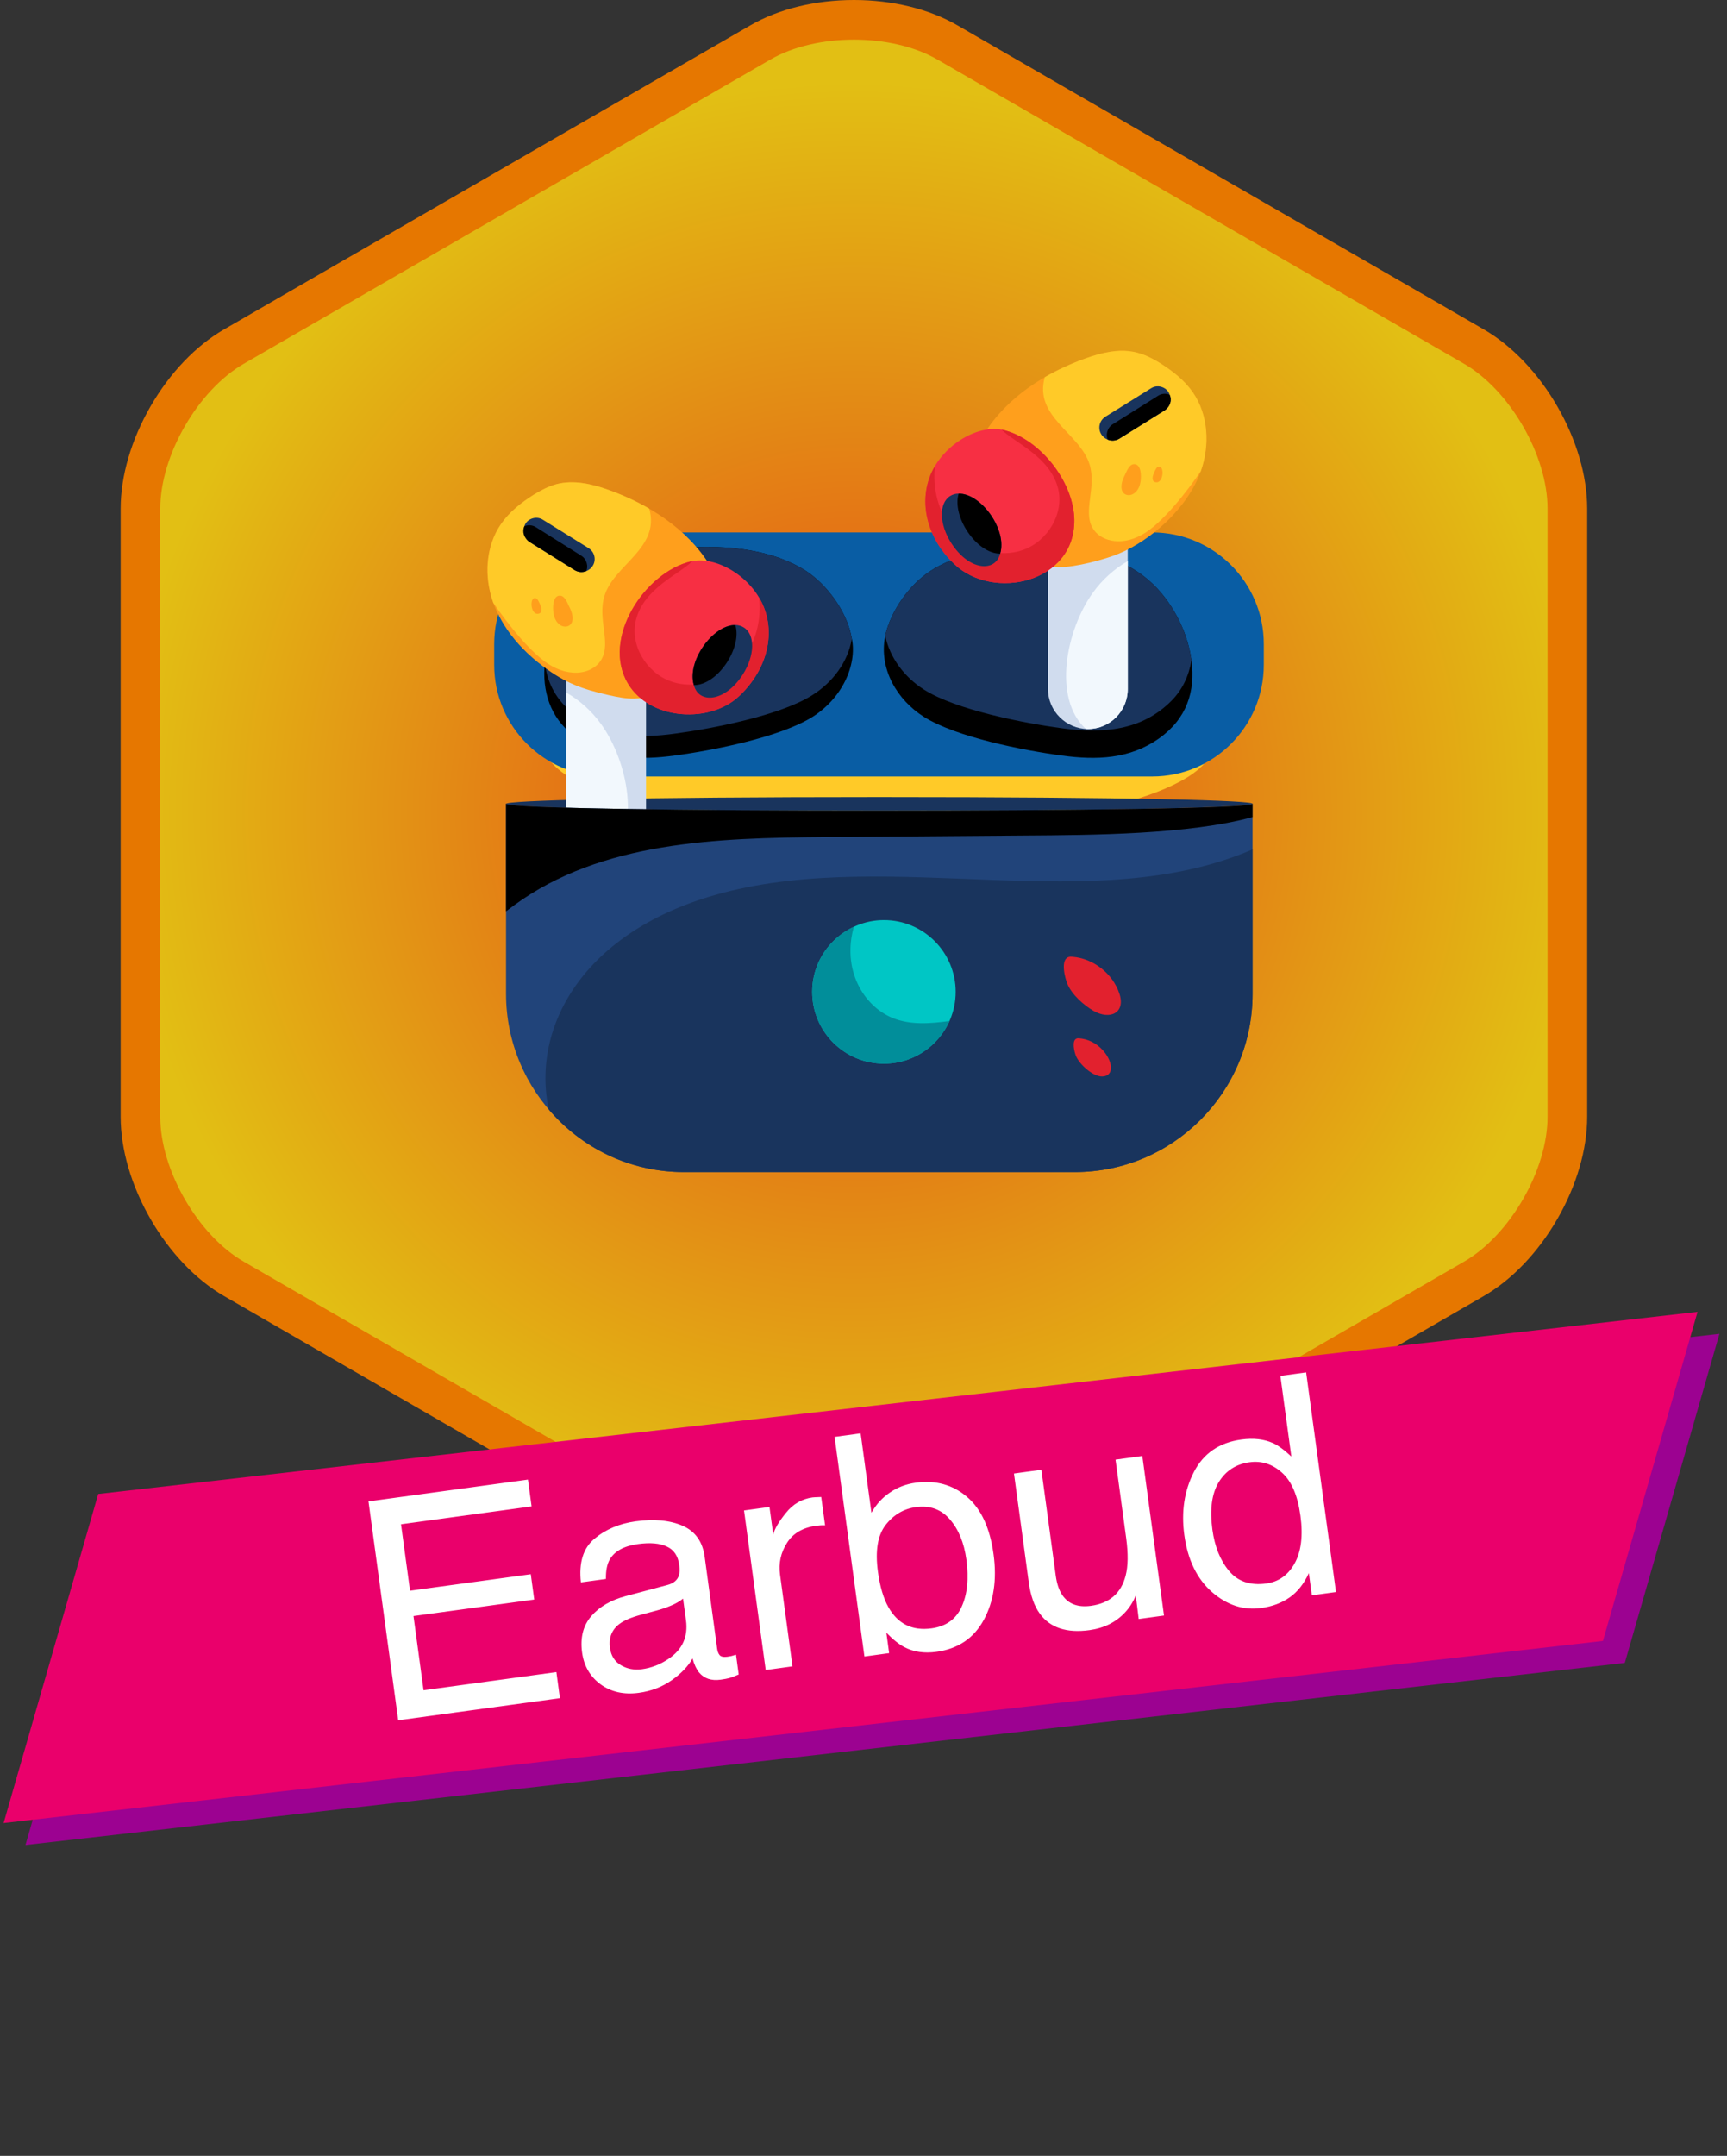 <svg width="202" height="252" viewBox="0 0 202 252" fill="none" xmlns="http://www.w3.org/2000/svg">
<rect x="0" y="0" width="202" height="252" fill="#333333" stroke="none"/>
<path d="M99.879 190C95.377 190 91.084 188.955 87.793 187.054L26.207 151.494C22.913 149.595 19.859 146.4 17.606 142.497C15.354 138.598 14.113 134.356 14.113 130.554V59.441C14.113 55.639 15.354 51.397 17.606 47.497C19.857 43.596 22.913 40.402 26.209 38.501L87.793 2.948C91.085 1.047 95.377 0 99.88 0C104.384 0 108.675 1.047 111.967 2.95L173.552 38.502C176.846 40.405 179.898 43.6 182.152 47.497C184.405 51.399 185.646 55.639 185.646 59.441V130.554C185.646 134.354 184.405 138.596 182.152 142.497C179.898 146.397 176.846 149.591 173.552 151.492L111.967 187.052C108.675 188.953 104.38 190 99.879 190Z" fill="#E67700"/>
<path d="M18.746 59.443C18.746 53.239 23.143 45.621 28.523 42.515L90.108 6.961C95.481 3.857 104.275 3.857 109.648 6.961L171.233 42.515C176.609 45.619 181.01 53.239 181.01 59.443V130.557C181.01 136.761 176.609 144.38 171.233 147.482L109.648 183.042C104.274 186.142 95.481 186.142 90.108 183.042L28.523 147.482C23.143 144.38 18.746 136.759 18.746 130.557V59.443Z" fill="url(#paint0_radial_182_7278)"/>
<path d="M190.047 194.377L2.981 215.664L14.048 177.195L201.113 155.911L190.047 194.377Z" fill="#9C0291"/>
<path d="M187.488 191.81L0.422 213.097L11.489 174.628L198.554 153.344L187.488 191.81Z" fill="#EA006B"/>
<path d="M43.099 175.498L61.752 172.948L62.178 176.084L46.904 178.171L47.96 185.94L62.085 184.009L62.487 186.97L48.363 188.901L49.542 197.575L65.078 195.451L65.492 198.499L46.578 201.085L43.099 175.498ZM71.348 192.643C71.471 193.548 71.899 194.217 72.632 194.649C73.365 195.081 74.184 195.236 75.09 195.112C76.193 194.961 77.227 194.56 78.19 193.907C79.817 192.822 80.499 191.315 80.237 189.387L79.893 186.862C79.543 187.158 79.078 187.429 78.496 187.674C77.914 187.919 77.338 188.116 76.767 188.265L74.902 188.768C73.784 189.075 72.963 189.429 72.439 189.832C71.549 190.51 71.186 191.447 71.348 192.643ZM78.08 185.265C78.787 185.073 79.228 184.706 79.402 184.161C79.503 183.864 79.519 183.453 79.448 182.931C79.302 181.863 78.814 181.143 77.983 180.771C77.162 180.387 76.043 180.291 74.627 180.485C72.99 180.709 71.888 181.309 71.323 182.285C71.007 182.825 70.856 183.585 70.871 184.565L67.945 184.964C67.69 182.657 68.216 180.959 69.523 179.87C70.839 178.767 72.444 178.087 74.336 177.828C76.531 177.528 78.37 177.703 79.854 178.351C81.326 179.002 82.182 180.209 82.422 181.974L83.883 192.721C83.927 193.046 84.027 193.299 84.181 193.479C84.348 193.657 84.645 193.717 85.075 193.658C85.214 193.639 85.37 193.612 85.543 193.577C85.714 193.53 85.896 193.475 86.088 193.413L86.403 195.73C85.935 195.936 85.575 196.074 85.324 196.144C85.074 196.213 84.728 196.278 84.286 196.339C83.207 196.486 82.371 196.21 81.779 195.51C81.468 195.139 81.21 194.589 81.004 193.86C80.48 194.783 79.661 195.634 78.549 196.413C77.437 197.192 76.161 197.68 74.721 197.877C72.991 198.113 71.503 197.784 70.258 196.89C69.023 195.982 68.298 194.739 68.083 193.16C67.848 191.43 68.206 190.015 69.156 188.915C70.106 187.815 71.443 187.035 73.166 186.575L78.08 185.265ZM87.025 176.555L90.003 176.148L90.441 179.37C90.6 178.71 91.094 177.868 91.925 176.843C92.754 175.808 93.789 175.205 95.032 175.035C95.09 175.027 95.189 175.019 95.33 175.012C95.471 175.004 95.712 174.995 96.054 174.984L96.504 178.293C96.313 178.284 96.136 178.284 95.972 178.295C95.819 178.304 95.65 178.321 95.464 178.347C93.885 178.562 92.741 179.239 92.033 180.377C91.322 181.503 91.057 182.728 91.237 184.052L92.696 194.781L89.561 195.21L87.025 176.555ZM97.617 167.957L100.665 167.541L101.927 176.825C102.491 175.837 103.217 175.046 104.106 174.451C104.993 173.845 105.994 173.465 107.109 173.313C109.431 172.996 111.421 173.54 113.079 174.946C114.746 176.338 115.792 178.59 116.215 181.702C116.616 184.652 116.235 187.199 115.072 189.345C113.909 191.491 112.062 192.737 109.531 193.083C108.115 193.277 106.872 193.098 105.804 192.546C105.168 192.219 104.458 191.654 103.675 190.85L103.999 193.236L101.108 193.631L97.617 167.957ZM108.963 190.34C110.658 190.108 111.832 189.262 112.485 187.801C113.149 186.338 113.332 184.503 113.032 182.297C112.765 180.335 112.12 178.767 111.097 177.594C110.086 176.419 108.762 175.944 107.125 176.167C105.696 176.363 104.514 177.062 103.578 178.267C102.654 179.469 102.356 181.284 102.686 183.711C102.925 185.464 103.339 186.857 103.928 187.888C105.032 189.831 106.71 190.648 108.963 190.34ZM121.805 171.801L123.489 184.185C123.618 185.137 123.875 185.895 124.259 186.457C124.968 187.496 126.083 187.911 127.604 187.703C129.787 187.405 131.14 186.227 131.665 184.168C131.952 183.064 131.972 181.601 131.724 179.778L130.478 170.616L133.613 170.187L136.15 188.842L133.189 189.246L132.849 186.49C132.539 187.254 132.116 187.921 131.578 188.491C130.515 189.63 129.13 190.316 127.423 190.549C124.764 190.912 122.832 190.272 121.627 188.627C120.975 187.746 120.541 186.51 120.324 184.919L118.6 172.239L121.805 171.801ZM141.808 178.79C142.079 180.787 142.73 182.401 143.761 183.632C144.792 184.863 146.242 185.351 148.111 185.096C149.563 184.897 150.668 184.113 151.428 182.744C152.198 181.361 152.424 179.503 152.107 177.169C151.787 174.812 151.068 173.136 149.951 172.141C148.833 171.135 147.565 170.729 146.149 170.922C144.57 171.138 143.369 171.917 142.546 173.26C141.735 174.601 141.489 176.444 141.808 178.79ZM145.185 168.269C146.613 168.073 147.85 168.212 148.896 168.684C149.5 168.956 150.216 169.479 151.043 170.253L149.761 160.83L152.774 160.418L156.265 186.092L153.444 186.478L153.091 183.883C152.516 185.132 151.764 186.081 150.835 186.728C149.906 187.376 148.797 187.787 147.508 187.963C145.43 188.248 143.511 187.623 141.754 186.089C139.994 184.543 138.917 182.319 138.522 179.416C138.153 176.699 138.524 174.253 139.636 172.079C140.757 169.891 142.607 168.621 145.185 168.269Z" fill="white"/>
<path d="M102.743 97.076C124.338 97.076 141.845 92.567 141.845 87.004C141.845 81.442 124.338 76.932 102.743 76.932C81.147 76.932 63.641 81.442 63.641 87.004C63.641 92.567 81.147 97.076 102.743 97.076Z" fill="#FFCA28"/>
<path d="M134.766 90.765H70.857C63.648 90.765 57.803 84.92 57.803 77.71V75.291C57.803 68.081 63.648 62.236 70.857 62.236H134.766C141.975 62.236 147.82 68.081 147.82 75.291V77.71C147.82 84.92 141.975 90.765 134.766 90.765Z" fill="#095DA4"/>
<path d="M135.579 86.306C132.126 88.753 128.236 88.863 124.193 88.316C119.715 87.717 111.879 86.182 108.066 83.793C104.919 81.804 102.799 78.198 103.52 74.418C103.52 74.374 103.542 74.352 103.542 74.308C104.186 71.376 106.389 68.319 108.852 66.725C113.682 63.644 120.5 63.578 126.007 64.299C129.066 64.715 132.083 65.829 134.42 67.883C136.912 70.047 138.879 73.609 139.359 77.171C139.86 80.841 138.767 84.047 135.579 86.306Z" fill="black"/>
<path d="M139.36 77.171C139.076 78.919 138.355 80.58 137 81.935C133.512 85.425 128.999 85.775 124.194 85.126C119.812 84.54 111.786 82.978 108.067 80.602C105.794 79.16 104.067 76.887 103.543 74.308C104.186 71.376 106.39 68.319 108.853 66.725C113.683 63.644 120.501 63.578 126.008 64.299C129.067 64.715 132.083 65.829 134.421 67.883C136.913 70.047 138.879 73.609 139.36 77.171Z" fill="#19345D"/>
<path d="M95.042 83.793C91.228 86.182 83.392 87.717 78.914 88.316C74.871 88.863 71.003 88.753 67.551 86.306C67.026 85.934 66.524 85.541 66.13 85.126C61.503 80.45 63.967 71.998 68.687 67.883C71.025 65.829 74.041 64.715 77.1 64.299C82.607 63.578 89.426 63.644 94.255 66.725C96.634 68.264 99.007 71.369 99.587 74.418C100.319 77.343 98.778 81.418 95.042 83.793Z" fill="black"/>
<path d="M99.63 74.702C99.171 77.39 97.401 79.75 95.041 81.236C91.273 83.642 83.34 85.167 78.913 85.759C74.87 86.306 71.002 86.218 67.55 83.771C67.025 83.399 66.523 82.984 66.129 82.569C64.687 81.126 63.944 79.356 63.726 77.477C64.097 73.806 66.129 70.112 68.686 67.883C71.025 65.829 74.04 64.715 77.1 64.299C82.606 63.578 89.425 63.644 94.254 66.725C96.634 68.264 99.006 71.369 99.587 74.418C99.608 74.505 99.63 74.614 99.63 74.702Z" fill="#19345D"/>
<path d="M102.843 94.763C44.541 94.763 44.7 93.168 102.843 93.168C162.442 93.168 159.662 94.763 102.843 94.763Z" fill="#19345D"/>
<path d="M66.233 77.571V95.906C66.233 98.484 68.309 100.582 70.888 100.582C73.421 100.582 75.565 98.506 75.565 95.906V77.571H66.233Z" fill="#D0DCEE"/>
<path d="M63.502 77.876C66.136 79.864 68.141 80.565 71.238 81.264C72.221 81.482 73.204 81.679 74.188 81.657C77.072 81.57 79.542 79.647 81.793 77.833L83.038 66.098C80.397 61.818 75.909 58.966 71.194 57.269C69.249 56.57 67.107 56.067 65.097 56.591C64.135 56.854 63.261 57.313 62.409 57.837C60.967 58.755 59.59 59.826 58.606 61.246C55.645 65.527 56.502 72.611 63.502 77.876Z" fill="#FF9F1C"/>
<path d="M73.467 79.93C75.931 84.009 82.495 84.603 86.098 81.679C89.09 79.114 90.781 75.092 89.442 71.255C88.138 67.512 83.879 65.005 80.984 65.595C80.94 65.595 80.875 65.595 80.831 65.617C75.382 66.904 70.294 74.672 73.467 79.93Z" fill="#F72F43"/>
<path d="M73.467 79.93C75.931 84.009 82.495 84.603 86.098 81.679C89.597 78.679 91.14 73.784 88.786 69.856C89.092 72.522 88.37 75.319 86.601 77.352C84.612 79.603 81.247 80.673 78.406 79.624C75.587 78.597 73.642 75.363 74.384 72.457C75.343 68.727 79.431 67.148 80.984 65.595C80.94 65.595 80.875 65.595 80.831 65.617C75.382 66.904 70.294 74.672 73.467 79.93Z" fill="#E2212E"/>
<path d="M81.159 80.084C81.709 82.282 84.787 82.115 86.884 78.838C88.283 76.653 88.349 74.205 87.015 73.353C84.542 71.762 80.146 76.795 81.159 80.084Z" fill="#19345D"/>
<path d="M81.159 80.084C83.939 80.084 86.828 75.726 86.011 73.069C83.375 73.023 80.308 77.321 81.159 80.084Z" fill="black"/>
<path d="M57.688 70.446C59.181 72.658 62.248 76.648 64.616 77.898C65.774 78.532 67.172 78.838 68.44 78.488C69.227 78.27 69.948 77.789 70.341 77.09C71.501 75.113 69.874 72.356 70.691 69.682C71.782 66.016 77.263 64.095 75.936 59.454C74.428 58.58 72.832 57.859 71.194 57.269C69.248 56.57 67.107 56.067 65.096 56.591C64.135 56.854 63.261 57.313 62.408 57.837C60.966 58.755 59.589 59.826 58.606 61.246C56.792 63.869 56.618 67.431 57.688 70.446Z" fill="#FFCA28"/>
<path d="M66.233 80.958V95.906C66.233 98.484 68.309 100.582 70.888 100.582C70.975 100.582 71.063 100.582 71.15 100.56C75.033 97.003 73.471 89.014 70.298 84.629C69.228 83.143 67.829 81.876 66.233 80.958Z" fill="#F2F8FD"/>
<path d="M61.928 63.344L67.216 66.644C68.241 67.259 69.555 66.517 69.555 65.355C69.555 64.83 69.292 64.35 68.834 64.066L63.523 60.766C62.651 60.193 61.533 60.731 61.338 61.509C61.251 61.683 61.257 62.897 61.928 63.344Z" fill="#19345D"/>
<path d="M61.928 63.344L67.216 66.644C67.653 66.906 68.156 66.928 68.572 66.753C68.82 66.254 68.669 65.359 67.96 64.939L62.671 61.618C62.256 61.355 61.753 61.334 61.338 61.508C61.042 62.1 61.257 62.897 61.928 63.344Z" fill="black"/>
<path d="M65.387 69.629C64.666 69.724 64.628 70.989 64.74 71.689C65.053 73.628 66.902 73.63 66.966 72.388C66.996 71.807 66.794 71.339 66.544 70.837C66.325 70.397 66.026 69.544 65.387 69.629Z" fill="#FF9F1C"/>
<path d="M62.524 69.91C61.898 69.993 62.11 72.026 63.048 71.72C63.495 71.574 63.324 70.951 63.111 70.523C63 70.3 62.849 69.867 62.524 69.91Z" fill="#FF9F1C"/>
<path d="M131.909 62.202V80.537C131.909 83.116 129.833 85.213 127.254 85.213C124.721 85.213 122.577 83.138 122.577 80.537V62.202H131.909Z" fill="#D0DCEE"/>
<path d="M140.453 55.078C138.885 59.462 134.558 63.179 130.925 64.693C129.188 65.429 125.659 66.326 123.954 66.289C121.069 66.201 118.6 64.278 116.349 62.464L115.104 50.729C117.745 46.45 122.233 43.598 126.948 41.9C131.207 40.37 133.257 40.946 135.733 42.468C137.175 43.386 138.552 44.457 139.535 45.878C141.349 48.5 141.524 52.062 140.453 55.078Z" fill="#FF9F1C"/>
<path d="M112.044 66.311C109.052 63.746 107.361 59.724 108.7 55.886C110.003 52.144 114.263 49.637 117.157 50.227C117.201 50.227 117.267 50.227 117.311 50.248C121.288 51.188 125.134 55.646 125.615 60.039C126.359 67.709 116.939 70.284 112.044 66.311Z" fill="#F72F43"/>
<path d="M112.043 66.311C108.183 63.002 107.204 58.077 109.355 54.488C109.05 57.154 109.771 59.951 111.541 61.983C113.53 64.234 116.894 65.305 119.735 64.256C122.555 63.229 124.499 59.995 123.757 57.088C122.798 53.359 118.71 51.78 117.157 50.227C117.201 50.227 117.266 50.227 117.31 50.248C121.288 51.188 125.133 55.646 125.614 60.039C126.358 67.709 116.938 70.284 112.043 66.311Z" fill="#E2212E"/>
<path d="M116.983 64.716C116.433 66.914 113.354 66.747 111.258 63.47C109.859 61.285 109.793 58.837 111.126 57.985C111.432 57.788 111.76 57.701 112.131 57.701C114.768 57.656 117.834 61.953 116.983 64.716Z" fill="#19345D"/>
<path d="M116.982 64.716C114.203 64.716 111.314 60.358 112.131 57.701C114.767 57.656 117.833 61.953 116.982 64.716Z" fill="black"/>
<path d="M140.453 55.078C138.961 57.289 135.893 61.279 133.526 62.53C130.933 63.948 128.597 63.139 127.8 61.721C126.64 59.745 128.267 56.987 127.45 54.313C126.359 50.648 120.879 48.727 122.206 44.086C123.714 43.212 125.309 42.49 126.948 41.9C131.207 40.37 133.257 40.946 135.733 42.468C137.175 43.386 138.552 44.457 139.535 45.878C141.349 48.5 141.524 52.062 140.453 55.078Z" fill="#FFCA28"/>
<path d="M131.909 65.589V80.537C131.909 83.115 129.833 85.213 127.254 85.213C127.167 85.213 127.079 85.213 126.992 85.191C123.094 81.62 124.697 73.61 127.844 69.26C128.914 67.774 130.313 66.507 131.909 65.589Z" fill="#F2F8FD"/>
<path d="M136.214 47.976L130.925 51.276C129.901 51.891 128.587 51.149 128.587 49.986C128.587 49.462 128.849 48.981 129.308 48.697L134.618 45.397C135.491 44.824 136.609 45.362 136.804 46.14C137.1 46.732 136.885 47.528 136.214 47.976Z" fill="#19345D"/>
<path d="M136.214 47.976L130.925 51.276C130.489 51.538 129.986 51.56 129.57 51.385C129.322 50.886 129.473 49.99 130.182 49.571L135.471 46.25C135.886 45.987 136.389 45.965 136.804 46.14C137.1 46.732 136.885 47.528 136.214 47.976Z" fill="black"/>
<path d="M132.755 54.26C133.476 54.355 133.515 55.619 133.402 56.32C133.094 58.234 131.242 58.286 131.176 57.019C131.146 56.437 131.349 55.97 131.598 55.468C131.817 55.028 132.116 54.175 132.755 54.26Z" fill="#FF9F1C"/>
<path d="M135.618 54.541C136.245 54.624 136.032 56.657 135.094 56.351C134.647 56.205 134.818 55.582 135.031 55.154C135.142 54.931 135.293 54.498 135.618 54.541Z" fill="#FF9F1C"/>
<path d="M146.507 93.947V116.187C146.507 127.667 137.188 137.007 125.708 137.007H80.007C68.361 137.007 59.188 127.471 59.188 116.187V93.947C59.188 95.028 146.507 95.028 146.507 93.947Z" fill="#21447A"/>
<path d="M146.507 93.947V95.507C139.072 97.555 127.711 97.615 119.867 97.667C112.067 97.727 104.268 97.787 96.467 97.847C83.867 97.947 70.327 98.347 60.148 105.807C59.827 106.047 59.507 106.287 59.188 106.527V93.947C59.188 95.028 146.507 95.028 146.507 93.947Z" fill="black"/>
<path d="M146.506 99.287V116.18C146.506 127.674 137.196 137.006 125.702 137.006H80.007C73.67 137.006 67.987 134.165 64.185 129.685C62.136 120.164 68.097 108.721 84.487 104.379C104.551 99.096 127.995 107.296 146.506 99.287Z" fill="#19345D"/>
<path d="M111.782 115.939C111.782 120.558 108.034 124.331 103.39 124.331C98.757 124.331 94.998 120.572 94.998 115.939C94.998 111.201 98.9 107.548 103.39 107.548C108.023 107.548 111.782 111.307 111.782 115.939Z" fill="#00C6C5"/>
<path d="M111.06 119.348C109.749 122.276 106.821 124.331 103.39 124.331C98.757 124.331 94.998 120.572 94.998 115.939C94.998 112.574 96.987 109.667 99.872 108.334C98.465 113.291 100.954 117.583 104.417 118.998C106.493 119.829 108.788 119.654 111.06 119.348Z" fill="#018E9A"/>
<path d="M127.916 118.167C129.813 119.255 131.682 118.418 130.932 116.148C130.159 113.807 127.899 112.034 125.442 111.839C125.276 111.825 125.103 111.82 124.948 111.881C124.018 112.246 124.565 114.348 124.86 115.038C125.391 116.277 126.771 117.51 127.916 118.167Z" fill="#E2212E"/>
<path d="M128.908 125.829C131.17 125.791 129.471 121.628 126.246 121.372C126.138 121.363 126.025 121.359 125.923 121.399C125.315 121.638 125.672 123.014 125.866 123.465C126.283 124.439 127.845 125.847 128.908 125.829Z" fill="#E2212E"/>
<defs>
<radialGradient id="paint0_radial_182_7278" cx="0" cy="0" r="1" gradientUnits="userSpaceOnUse" gradientTransform="translate(99.878 95.001) scale(85.873 85.873)">
<stop stop-color="#E54716"/>
<stop offset="1" stop-color="#E2BF14"/>
</radialGradient>
</defs>
</svg>
